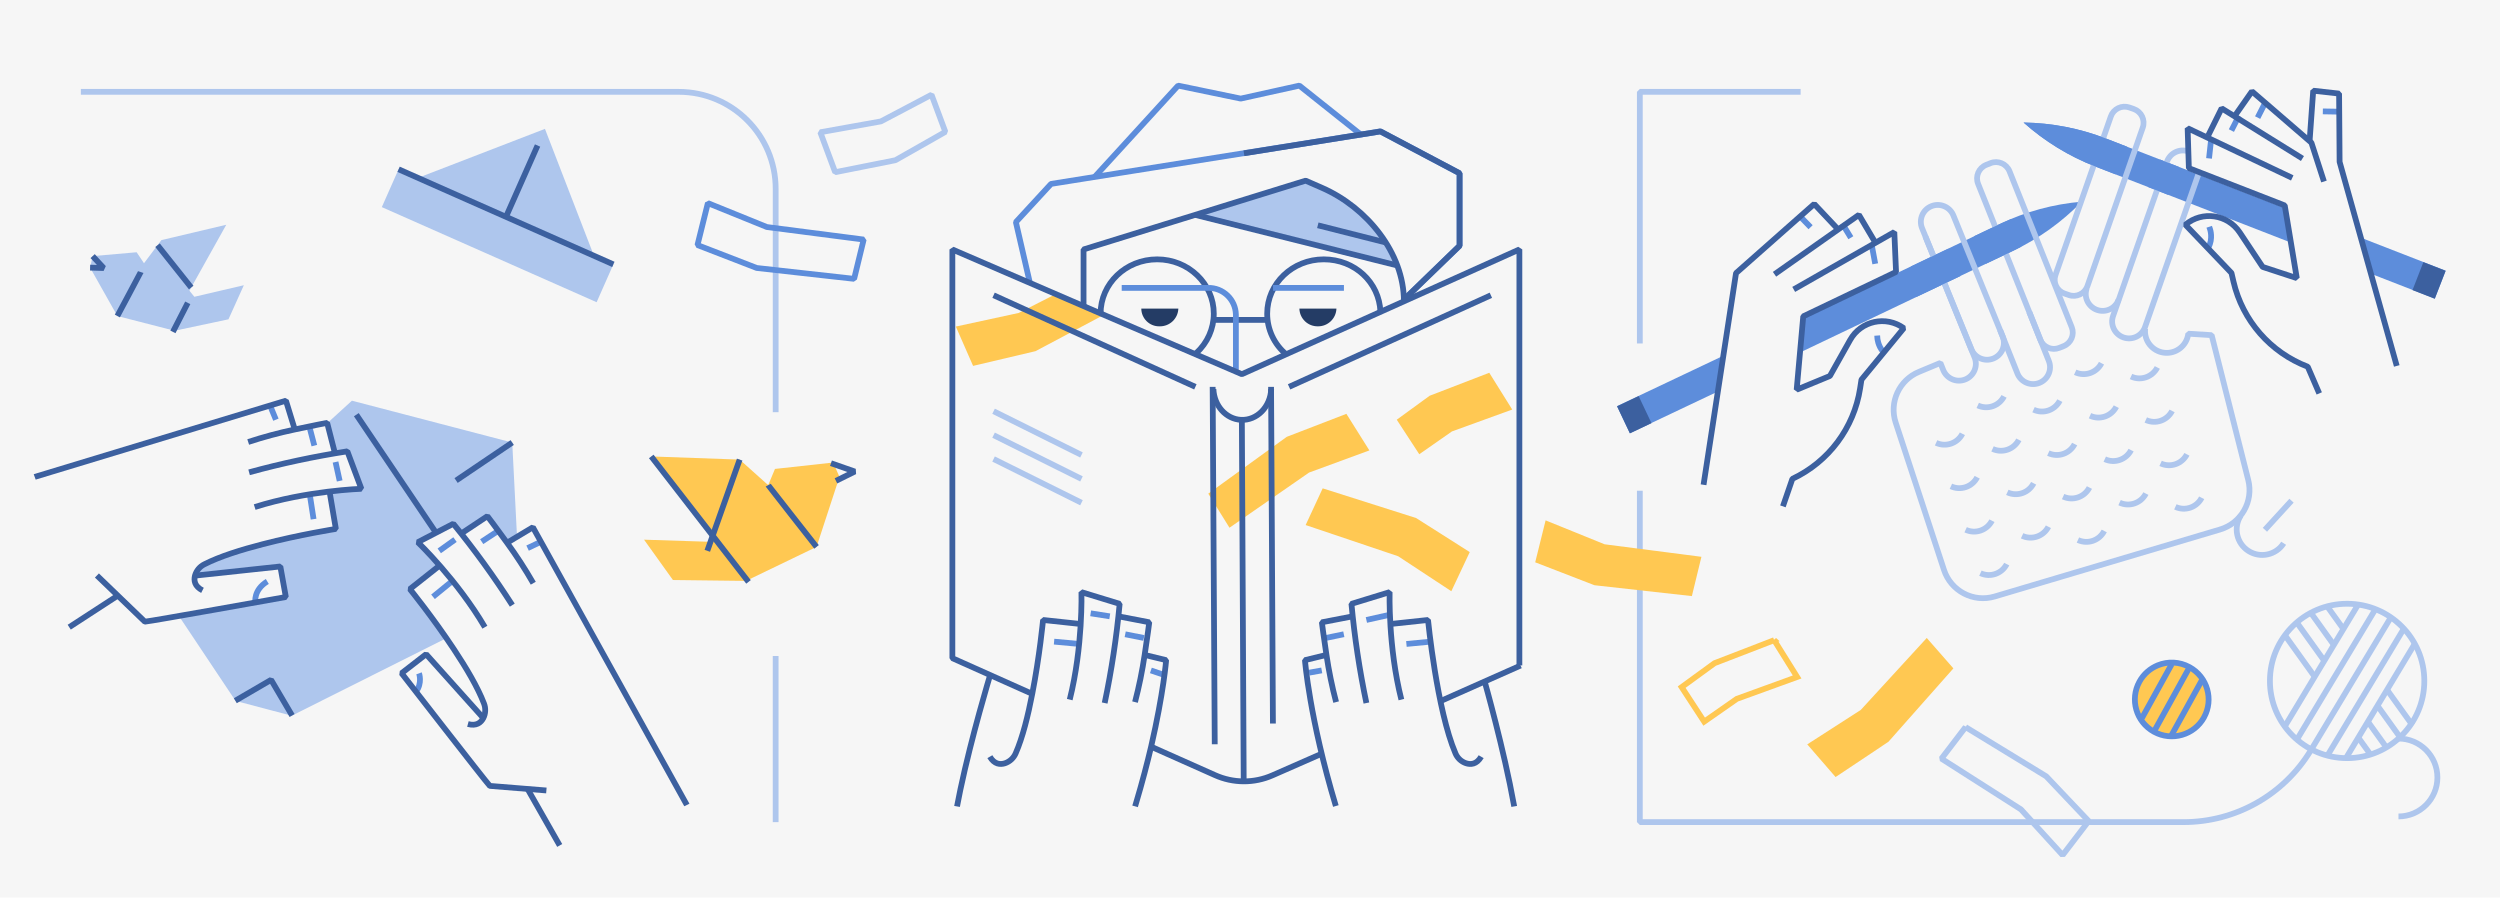 <svg width="649" height="233" viewBox="0 0 649 233" fill="none" xmlns="http://www.w3.org/2000/svg">
<rect width="649" height="233" fill="#F6F6F6"/>
<path d="M609.313 196.814C620.381 196.814 629.353 187.842 629.353 176.774C629.353 165.707 620.381 156.734 609.313 156.734C598.246 156.734 589.273 165.707 589.273 176.774C589.273 187.842 598.246 196.814 609.313 196.814Z" stroke="#AEC6ED" stroke-width="1.5" stroke-linejoin="bevel"/>
<path d="M609.148 196.575L626.978 166.945" stroke="#AEC6ED" stroke-width="1.5" stroke-linejoin="bevel"/>
<path d="M604.359 195.888L624.039 163.188" stroke="#AEC6ED" stroke-width="1.5" stroke-linejoin="bevel"/>
<path d="M620.573 160.421L599.933 194.711C592.943 206.321 580.393 213.421 566.843 213.421H425.703V127.391" stroke="#AEC6ED" stroke-width="1.5" stroke-linejoin="bevel"/>
<path d="M596.445 191.721L616.725 158.031" stroke="#AEC6ED" stroke-width="1.5" stroke-linejoin="bevel"/>
<path d="M593.125 188.586L612.235 156.836" stroke="#AEC6ED" stroke-width="1.5" stroke-linejoin="bevel"/>
<path d="M612.281 191.562L615.381 195.883" stroke="#AEC6ED" stroke-width="1.5" stroke-linejoin="bevel"/>
<path d="M593.164 164.906L600.894 175.686" stroke="#AEC6ED" stroke-width="1.5" stroke-linejoin="bevel"/>
<path d="M614.82 187.5L619.65 194.23" stroke="#AEC6ED" stroke-width="1.5" stroke-linejoin="bevel"/>
<path d="M596.234 161.586L603.384 171.546" stroke="#AEC6ED" stroke-width="1.5" stroke-linejoin="bevel"/>
<path d="M617.195 183.211L623.185 191.561" stroke="#AEC6ED" stroke-width="1.5" stroke-linejoin="bevel"/>
<path d="M599.891 159.086L605.861 167.416" stroke="#AEC6ED" stroke-width="1.5" stroke-linejoin="bevel"/>
<path d="M619.695 179.102L626.245 188.232" stroke="#AEC6ED" stroke-width="1.5" stroke-linejoin="bevel"/>
<path d="M604.273 157.594L608.353 163.284" stroke="#AEC6ED" stroke-width="1.5" stroke-linejoin="bevel"/>
<path d="M622.641 191.727C628.221 191.727 632.751 196.247 632.751 201.837C632.751 207.417 628.231 211.947 622.641 211.947" stroke="#AEC6ED" stroke-width="1.5" stroke-linejoin="bevel"/>
<path d="M425.703 89.164V23.844H467.443" stroke="#AEC6ED" stroke-width="1.5" stroke-linejoin="bevel"/>
<path d="M20.992 23.844H176.182C190.092 23.844 201.362 35.114 201.362 49.024V107.004" stroke="#AEC6ED" stroke-width="1.5" stroke-linejoin="bevel"/>
<path d="M232.433 41.594L216.813 44.704L212.953 34.334L228.683 31.514L241.823 24.594L245.413 34.234L232.443 41.594H232.433Z" stroke="#AEC6ED" stroke-width="1.5" stroke-linecap="square" stroke-linejoin="bevel"/>
<path d="M510.264 188.753L531.198 201.536L542.215 213.154L535.46 221.983L524.641 210.122L503.999 196.948L510.266 188.743L510.264 188.753Z" stroke="#AEC6ED" stroke-width="1.5" stroke-linecap="square" stroke-linejoin="bevel"/>
<path d="M592.83 53.903L546.77 35.983C539.93 33.322 532.66 31.913 525.32 31.812C530.8 36.703 537.11 40.572 543.95 43.233L594.58 62.922L592.83 53.892V53.903Z" fill="#5D8DDB"/>
<path d="M612.867 61.703L615.487 71.063L632.077 77.523L634.897 70.273L612.867 61.703Z" fill="#5D8DDB"/>
<path d="M626.284 75.308L632.062 77.555L634.882 70.304L629.104 68.056L626.284 75.308Z" fill="#3C609F"/>
<path d="M519.313 58.069L468.113 82.509L467.383 91.459L522.643 65.089C529.273 61.939 535.293 57.629 540.403 52.359C533.083 52.979 525.943 54.919 519.313 58.059V58.069Z" fill="#5D8DDB"/>
<path d="M446.961 92.547L419.781 105.437L423.111 112.467L445.471 101.867L446.961 92.547Z" fill="#5D8DDB"/>
<path d="M425.391 102.819L419.789 105.477L423.124 112.506L428.725 109.848L425.391 102.819Z" fill="#3C609F"/>
<path d="M487.375 87.859C487.375 87.859 487.515 89.779 488.885 91.319" stroke="#5D8DDB" stroke-width="1.5" stroke-linecap="square" stroke-linejoin="bevel"/>
<path d="M486.671 67.745L486.031 64.305" stroke="#5D8DDB" stroke-width="1.5" stroke-linecap="square" stroke-linejoin="bevel"/>
<path d="M480.088 61.073L478.648 58.703" stroke="#5D8DDB" stroke-width="1.5" stroke-linecap="square" stroke-linejoin="bevel"/>
<path d="M469.505 58.445L467.805 56.695" stroke="#5D8DDB" stroke-width="1.5" stroke-linecap="square" stroke-linejoin="bevel"/>
<path d="M462.844 131.452L465.304 124.312C474.704 119.892 481.294 111.092 482.884 100.832L483.234 98.562L494.224 85.192C489.604 81.842 483.094 83.272 480.304 88.242L475.044 97.602L466.414 101.162L468.124 82.122L492.214 70.602L491.764 60.242L465.644 75.132" stroke="#3C609F" stroke-width="1.5" stroke-linejoin="bevel"/>
<path d="M460.664 71.203L482.574 55.773L486.564 62.513" stroke="#3C609F" stroke-width="1.5" stroke-linejoin="bevel"/>
<path d="M476.842 59.193L470.972 52.953L450.672 70.903L442.242 125.853" stroke="#3C609F" stroke-width="1.5" stroke-linejoin="bevel"/>
<path d="M553.93 28.301L552.797 27.906C550.821 27.216 548.659 28.258 547.969 30.234L533.605 71.368C532.915 73.344 533.957 75.506 535.933 76.196L537.066 76.592C539.042 77.282 541.204 76.239 541.894 74.263L556.258 33.129C556.948 31.153 555.906 28.991 553.93 28.301Z" stroke="#AEC6ED" stroke-width="1.5" stroke-linejoin="bevel"/>
<path d="M516.744 42.353L515.629 42.798C513.685 43.574 512.738 45.779 513.514 47.723L529.667 88.189C530.443 90.132 532.648 91.079 534.592 90.303L535.706 89.859C537.65 89.083 538.597 86.878 537.821 84.934L521.669 44.468C520.893 42.524 518.688 41.577 516.744 42.353Z" stroke="#AEC6ED" stroke-width="1.5" stroke-linejoin="bevel"/>
<path d="M526.794 80.977L531.874 93.697C532.774 95.947 531.674 98.507 529.424 99.397C527.174 100.297 524.614 99.197 523.724 96.947L519.234 85.707" stroke="#AEC6ED" stroke-width="1.5" stroke-linejoin="bevel"/>
<path d="M517.453 93.077C515.203 93.977 512.643 92.877 511.753 90.627L498.963 59.217C498.063 56.967 499.163 54.407 501.413 53.517C503.663 52.617 506.223 53.717 507.113 55.967L519.903 87.377C520.803 89.627 519.703 92.187 517.453 93.077Z" stroke="#AEC6ED" stroke-width="1.5" stroke-linejoin="bevel"/>
<path d="M549.998 77.757C549.198 80.047 546.698 81.257 544.408 80.457C542.118 79.657 540.908 77.157 541.708 74.867" stroke="#AEC6ED" stroke-width="1.5" stroke-linejoin="bevel"/>
<path d="M570.819 44.899L556.849 84.899C556.049 87.189 553.549 88.399 551.259 87.599C548.969 86.799 547.759 84.299 548.559 82.009L562.529 42.009C563.329 39.719 565.829 38.509 568.119 39.309" stroke="#AEC6ED" stroke-width="1.5" stroke-linejoin="bevel"/>
<path d="M556.886 85.318C556.526 88.408 558.736 91.208 561.826 91.568C564.916 91.928 567.716 89.718 568.076 86.628L574.146 87.008L583.646 124.618C585.046 130.158 581.826 135.818 576.346 137.448L517.826 154.848C512.296 156.498 506.456 153.438 504.656 147.948L492.116 109.698C490.386 104.408 493.016 98.668 498.156 96.538L503.726 94.218L504.466 96.058C505.366 98.308 507.916 99.408 510.166 98.508C512.416 97.608 513.516 95.058 512.616 92.808L499.826 61.398" stroke="#AEC6ED" stroke-width="1.5" stroke-linejoin="bevel"/>
<path d="M552.152 38.075L546.763 35.975C539.923 33.315 532.653 31.905 525.312 31.805C530.793 36.695 537.103 40.565 543.943 43.225L549.203 45.275L552.162 38.075H552.152Z" fill="#5D8DDB"/>
<path d="M565.689 43.348L560.679 41.398L557.719 48.588L562.849 50.588L565.689 43.348Z" fill="#5D8DDB"/>
<path d="M522.073 56.891C520.983 57.331 519.893 57.791 518.833 58.301L512.453 61.331C513.363 63.421 514.573 66.241 515.533 68.481L522.163 65.331C523.043 64.921 523.903 64.481 524.763 64.021L522.083 56.891H522.073Z" fill="#5D8DDB"/>
<path d="M497.466 77.109L508.936 71.659L505.806 64.539L496.086 69.159C496.546 71.609 497.026 74.469 497.466 77.109Z" fill="#5D8DDB"/>
<path d="M510.281 137.522C512.821 138.702 515.831 137.662 517.111 135.172" stroke="#AEC6ED" stroke-width="1.5" stroke-linejoin="bevel"/>
<path d="M514.117 148.795C516.657 149.975 519.667 148.935 520.947 146.445" stroke="#AEC6ED" stroke-width="1.5" stroke-linejoin="bevel"/>
<path d="M506.453 126.241C508.993 127.421 512.003 126.381 513.283 123.891" stroke="#AEC6ED" stroke-width="1.5" stroke-linejoin="bevel"/>
<path d="M502.609 114.959C505.149 116.139 508.159 115.099 509.439 112.609" stroke="#AEC6ED" stroke-width="1.5" stroke-linejoin="bevel"/>
<path d="M521.102 127.811C523.642 128.991 526.652 127.951 527.932 125.461" stroke="#AEC6ED" stroke-width="1.5" stroke-linejoin="bevel"/>
<path d="M524.938 139.092C527.477 140.272 530.488 139.232 531.768 136.742" stroke="#AEC6ED" stroke-width="1.5" stroke-linejoin="bevel"/>
<path d="M517.258 116.53C519.798 117.71 522.808 116.67 524.088 114.18" stroke="#AEC6ED" stroke-width="1.5" stroke-linejoin="bevel"/>
<path d="M513.422 105.248C515.962 106.428 518.972 105.388 520.252 102.898" stroke="#AEC6ED" stroke-width="1.5" stroke-linejoin="bevel"/>
<path d="M535.586 128.913C538.126 130.093 541.136 129.053 542.416 126.562" stroke="#AEC6ED" stroke-width="1.5" stroke-linejoin="bevel"/>
<path d="M539.43 140.186C541.97 141.366 544.98 140.326 546.26 137.836" stroke="#AEC6ED" stroke-width="1.5" stroke-linejoin="bevel"/>
<path d="M531.75 117.631C534.29 118.811 537.3 117.771 538.58 115.281" stroke="#AEC6ED" stroke-width="1.5" stroke-linejoin="bevel"/>
<path d="M527.906 106.35C530.446 107.53 533.456 106.49 534.736 104" stroke="#AEC6ED" stroke-width="1.5" stroke-linejoin="bevel"/>
<path d="M546.398 119.202C548.938 120.382 551.948 119.342 553.228 116.852" stroke="#AEC6ED" stroke-width="1.5" stroke-linejoin="bevel"/>
<path d="M550.242 130.483C552.782 131.663 555.792 130.623 557.072 128.133" stroke="#AEC6ED" stroke-width="1.5" stroke-linejoin="bevel"/>
<path d="M542.562 107.92C545.102 109.1 548.113 108.06 549.393 105.57" stroke="#AEC6ED" stroke-width="1.5" stroke-linejoin="bevel"/>
<path d="M538.719 96.639C541.259 97.819 544.269 96.779 545.549 94.289" stroke="#AEC6ED" stroke-width="1.5" stroke-linejoin="bevel"/>
<path d="M560.891 120.295C563.431 121.475 566.441 120.435 567.721 117.945" stroke="#AEC6ED" stroke-width="1.5" stroke-linejoin="bevel"/>
<path d="M564.727 131.577C567.267 132.757 570.277 131.717 571.557 129.227" stroke="#AEC6ED" stroke-width="1.5" stroke-linejoin="bevel"/>
<path d="M557.047 109.022C559.587 110.202 562.597 109.162 563.877 106.672" stroke="#AEC6ED" stroke-width="1.5" stroke-linejoin="bevel"/>
<path d="M553.211 97.741C555.751 98.921 558.761 97.881 560.041 95.391" stroke="#AEC6ED" stroke-width="1.5" stroke-linejoin="bevel"/>
<path d="M573.547 40.378L573.927 36.898" stroke="#5D8DDB" stroke-width="1.5" stroke-linecap="square" stroke-linejoin="bevel"/>
<path d="M579.609 33.228L580.869 30.758" stroke="#5D8DDB" stroke-width="1.5" stroke-linecap="square" stroke-linejoin="bevel"/>
<path d="M586.422 29.861L587.682 27.391" stroke="#5D8DDB" stroke-width="1.5" stroke-linecap="square" stroke-linejoin="bevel"/>
<path d="M603.758 28.93L606.578 28.98" stroke="#5D8DDB" stroke-width="1.5" stroke-linecap="square" stroke-linejoin="bevel"/>
<path d="M573.75 59.578C573.75 59.578 574.55 61.958 573.32 64.188" stroke="#5D8DDB" stroke-width="1.5" stroke-linecap="square" stroke-linejoin="bevel"/>
<path d="M602.078 102.129L599.088 95.199C589.388 91.499 582.158 83.209 579.808 73.099L579.288 70.859L567.328 58.339C571.688 54.659 578.278 55.589 581.438 60.349L587.378 69.289L596.248 72.199L593.118 53.339L568.228 43.649L567.908 33.289L595.068 46.189" stroke="#3C609F" stroke-width="1.5" stroke-linejoin="bevel"/>
<path d="M573.266 35.145L576.736 28.125L597.716 41.155" stroke="#3C609F" stroke-width="1.5" stroke-linejoin="bevel"/>
<path d="M622.2 94.997L607.36 42.017L607.23 24.297L600.51 23.547L599.57 36.637" stroke="#3C609F" stroke-width="1.5" stroke-linejoin="bevel"/>
<path d="M580.109 30.139L584.609 23.719L600.039 37.039L603.299 47.119" stroke="#3C609F" stroke-width="1.5" stroke-linejoin="bevel"/>
<path d="M592.838 141.032C590.858 144.112 586.748 144.992 583.678 143.012C580.598 141.032 579.718 136.922 581.698 133.852" stroke="#AEC6ED" stroke-width="1.5" stroke-linejoin="bevel"/>
<path d="M587.969 137.527L594.879 129.977" stroke="#AEC6ED" stroke-width="1.5" stroke-linejoin="bevel"/>
<path d="M572.177 186.206C569.619 190.836 563.791 192.52 559.162 189.962C554.532 187.404 552.848 181.577 555.406 176.948C556.504 174.951 558.226 173.504 560.185 172.705C562.768 171.657 565.788 171.744 568.408 173.192C573.038 175.75 574.722 181.577 572.164 186.206H572.177Z" fill="#FFC852" stroke="#5D8DDB" stroke-width="1.5" stroke-linejoin="bevel"/>
<path d="M556.047 186.419L563.783 172.406" stroke="#5D8DDB" stroke-width="1.5" stroke-linejoin="bevel"/>
<path d="M559.219 189.838L568.315 173.367" stroke="#5D8DDB" stroke-width="1.5" stroke-linejoin="bevel"/>
<path d="M563.391 191.471L571.951 175.961" stroke="#5D8DDB" stroke-width="1.5" stroke-linejoin="bevel"/>
<path d="M106.328 152.796L114.048 146.676C110.768 142.926 108.368 140.626 108.368 140.626L117.587 135.836C118.277 136.676 118.938 137.546 119.618 138.396L126.438 133.866C126.438 133.866 128.777 136.926 131.537 140.766C131.537 140.766 131.537 140.776 131.548 140.786V140.746L134.208 139.156L132.977 114.886L91.358 104.016L84.948 109.866L86.957 117.696C88.028 117.516 89.097 117.316 90.177 117.156L93.817 126.886C93.817 126.886 90.498 126.986 85.547 127.586L87.198 137.296C87.198 137.296 77.808 138.766 68.198 141.266C62.678 142.686 57.028 144.446 53.047 146.486C52.778 146.616 52.538 146.786 52.307 146.956L50.627 149.426L72.787 147.046L74.218 154.976C74.218 154.976 57.278 158.016 46.438 159.906L61.157 181.956L75.718 185.806L115.928 165.646C111.058 158.566 106.358 152.786 106.358 152.786L106.328 152.796Z" fill="#AEC6ED"/>
<path d="M108.782 174.797C108.782 174.797 109.702 177.297 107.992 179.587" stroke="#5D8DDB" stroke-width="1.5" stroke-linejoin="bevel"/>
<path d="M112.406 154.929L117.476 150.789" stroke="#5D8DDB" stroke-width="1.5" stroke-linejoin="bevel"/>
<path d="M114.031 143.008L118.121 140.078" stroke="#5D8DDB" stroke-width="1.5" stroke-linejoin="bevel"/>
<path d="M125.047 140.616L129.177 137.906" stroke="#5D8DDB" stroke-width="1.5" stroke-linejoin="bevel"/>
<path d="M136.961 142.291L140.281 140.711" stroke="#5D8DDB" stroke-width="1.5" stroke-linejoin="bevel"/>
<path d="M114.286 146.688L106.406 152.927C106.406 152.927 112.396 160.308 117.866 168.598C121.016 173.348 124.036 178.427 125.636 182.617C126.126 183.857 126.066 185.237 125.466 186.427C124.856 187.577 123.706 188.568 121.466 187.958" stroke="#3C609F" stroke-width="1.5" stroke-linejoin="bevel"/>
<path d="M125.881 162.819C118.701 150.579 108.461 140.759 108.461 140.759L117.681 135.969C123.181 142.709 128.291 149.759 132.991 157.089" stroke="#3C609F" stroke-width="1.5" stroke-linejoin="bevel"/>
<path d="M119.648 138.57L126.528 134C126.528 134 128.868 137.06 131.628 140.9C134.088 144.28 136.358 147.78 138.438 151.4" stroke="#3C609F" stroke-width="1.5" stroke-linejoin="bevel"/>
<path d="M131.648 140.883L138.338 136.883C138.338 136.883 178.168 208.693 178.308 208.973" stroke="#3C609F" stroke-width="1.5" stroke-linejoin="bevel"/>
<path d="M125.49 186.428L110.62 169.828L104.25 174.768C104.25 174.768 126.14 202.968 127.16 204.018L141.84 205.208" stroke="#3C609F" stroke-width="1.5" stroke-linejoin="bevel"/>
<path d="M66.291 156.405C66.291 156.405 65.711 153.185 69.391 150.945" stroke="#5D8DDB" stroke-width="1.5" stroke-linejoin="bevel"/>
<path d="M81.406 134.775L80.406 128.305" stroke="#5D8DDB" stroke-width="1.5" stroke-linejoin="bevel"/>
<path d="M88.182 124.847L87.102 119.938" stroke="#5D8DDB" stroke-width="1.5" stroke-linejoin="bevel"/>
<path d="M81.602 115.686L80.352 110.906" stroke="#5D8DDB" stroke-width="1.5" stroke-linejoin="bevel"/>
<path d="M71.627 108.952L70.227 105.562" stroke="#5D8DDB" stroke-width="1.5" stroke-linejoin="bevel"/>
<path d="M85.514 127.398L87.194 137.308C87.194 137.308 77.804 138.778 68.194 141.278C62.674 142.698 57.024 144.458 53.044 146.498C51.854 147.088 50.974 148.158 50.614 149.438C50.294 150.698 50.494 152.208 52.564 153.258" stroke="#3C609F" stroke-width="1.5" stroke-linejoin="bevel"/>
<path d="M66.114 131.634C79.634 127.344 93.814 126.894 93.814 126.894L90.174 117.164C81.574 118.494 73.054 120.314 64.664 122.614" stroke="#3C609F" stroke-width="1.5" stroke-linejoin="bevel"/>
<path d="M86.98 117.773L84.93 109.773C84.93 109.773 81.14 110.483 76.52 111.493C72.44 112.353 68.4 113.443 64.43 114.743" stroke="#3C609F" stroke-width="1.5" stroke-linejoin="bevel"/>
<path d="M76.518 111.466L74.228 104.016C74.228 104.016 9.308 123.696 9.008 123.806" stroke="#3C609F" stroke-width="1.5" stroke-linejoin="bevel"/>
<path d="M50.616 149.435L72.776 147.055L74.206 154.985C74.206 154.985 39.066 161.295 37.606 161.385L25.156 149.395" stroke="#3C609F" stroke-width="1.5" stroke-linejoin="bevel"/>
<path d="M92.5 107.656L113.2 138.316" stroke="#3C609F" stroke-width="1.5" stroke-linejoin="bevel"/>
<path d="M132.978 114.883L118.398 124.743" stroke="#3C609F" stroke-width="1.5" stroke-linejoin="bevel"/>
<path d="M61.086 181.902L70.376 176.492L75.826 185.752" stroke="#3C609F" stroke-width="1.5" stroke-linejoin="bevel"/>
<path d="M63.301 74.044L59.311 82.894L45.321 85.864L30.471 82.044L23.391 69.474L24.051 66.484L35.471 65.484L37.381 68.334L41.891 62.334L58.741 58.344L49.171 75.474L50.461 77.044L63.301 74.044Z" fill="#AEC6ED"/>
<path d="M48.743 78.617L44.883 86.157" stroke="#3C609F" stroke-width="1.5" stroke-linejoin="bevel"/>
<path d="M49.638 74.646L40.898 63.656" stroke="#3C609F" stroke-width="1.5" stroke-linejoin="bevel"/>
<path d="M36.539 70.625C36.489 70.775 30.469 82.035 30.469 82.035" stroke="#3C609F" stroke-width="1.5" stroke-linejoin="bevel"/>
<path d="M24.051 66.484L26.921 69.584L23.391 69.474" stroke="#3C609F" stroke-width="1.5" stroke-linejoin="bevel"/>
<path d="M167.195 140.102L174.695 150.572L193.665 150.802L211.975 141.972L217.925 123.802L216.295 120.072L201.185 121.732L199.425 125.942L192.015 119.312L169.065 118.492L185.325 139.472L184.685 140.662L167.195 140.102Z" fill="#FFC852"/>
<path d="M169.062 118.492L194.312 151.062" stroke="#3C609F" stroke-width="1.5" stroke-linejoin="bevel"/>
<path d="M183.617 142.993L192.017 119.312" stroke="#3C609F" stroke-width="1.5" stroke-linejoin="bevel"/>
<path d="M199.422 125.945C199.522 126.125 211.972 141.975 211.972 141.975" stroke="#3C609F" stroke-width="1.5" stroke-linejoin="bevel"/>
<path d="M215.719 120.25L221.909 122.41L217.009 124.83" stroke="#3C609F" stroke-width="1.5" stroke-linejoin="bevel"/>
<path d="M107.789 46.453L141.469 33.453L154.469 67.123L107.789 46.453Z" fill="#AEC6ED"/>
<path d="M159.236 68.616L103.477 43.93L99.121 53.769L154.881 78.455L159.236 68.616Z" fill="#AEC6ED"/>
<path d="M103.469 43.945L159.229 68.635" stroke="#3C609F" stroke-width="1.5" stroke-linejoin="bevel"/>
<path d="M139.552 37.773L131.352 56.293" stroke="#3C609F" stroke-width="1.5" stroke-linejoin="bevel"/>
<path d="M145.301 219.48L136.961 204.82" stroke="#3C609F" stroke-width="1.5" stroke-linejoin="bevel"/>
<path d="M273.641 166.57L280.151 167.17" stroke="#5D8DDB" stroke-width="1.5" stroke-linejoin="bevel"/>
<path d="M283.133 159.219L288.093 159.999" stroke="#5D8DDB" stroke-width="1.5" stroke-linejoin="bevel"/>
<path d="M292.102 164.656L296.942 165.616" stroke="#5D8DDB" stroke-width="1.5" stroke-linejoin="bevel"/>
<path d="M298.766 174.039L302.236 175.229" stroke="#5D8DDB" stroke-width="1.5" stroke-linejoin="bevel"/>
<path d="M343.126 174.039L339.836 174.629" stroke="#5D8DDB" stroke-width="1.5" stroke-linejoin="bevel"/>
<path d="M344.195 165.608L348.855 164.648" stroke="#5D8DDB" stroke-width="1.5" stroke-linejoin="bevel"/>
<path d="M354.711 160.944L360.741 159.594" stroke="#5D8DDB" stroke-width="1.5" stroke-linejoin="bevel"/>
<path d="M365.102 167.17L371.382 166.57" stroke="#5D8DDB" stroke-width="1.5" stroke-linejoin="bevel"/>
<path d="M313.672 128.15L334.042 113.4L349.522 107.43L355.492 116.93L339.842 122.67L319.172 137L313.682 128.16L313.672 128.15Z" fill="#FFC852"/>
<path d="M343.365 126.773L367.625 134.483L381.545 143.323L376.765 153.483L362.965 144.403L338.945 136.303L343.365 126.783V126.773Z" fill="#FFC852"/>
<path d="M507.104 173.507L490.234 192.567L476.514 201.717L469.164 193.237L483.054 184.297L500.184 165.617L507.104 173.517V173.507Z" fill="#FFC852"/>
<path d="M439.209 154.746L413.919 151.926L398.539 145.976L401.239 135.086L416.549 141.296L441.689 144.546L439.209 154.746Z" fill="#FFC852"/>
<path d="M221.732 72.387L196.443 69.567L181.062 63.617L183.762 52.727L199.073 58.937L224.213 62.187L221.732 72.387Z" stroke="#5D8DDB" stroke-width="1.5" stroke-linecap="square" stroke-linejoin="bevel"/>
<path d="M386.614 96.768L371.134 102.738L362.594 108.958L368.444 117.918L376.924 111.998L392.574 106.318L386.604 96.758L386.614 96.768Z" fill="#FFC852"/>
<path d="M460.575 166.19L445.095 172.16L436.555 178.38L442.405 187.34L450.885 181.42L466.535 175.74L460.565 166.18L460.575 166.19Z" stroke="#FFC852" stroke-width="1.5"/>
<path d="M338.28 47.133L310.32 55.793L362.6 68.883C362.6 68.883 356.92 51.263 338.28 47.133Z" fill="#AEC6ED"/>
<path d="M285.711 81.428C285.711 73.598 292.281 67.328 300.401 67.328C308.521 67.328 315.101 73.658 315.101 81.428C315.101 85.318 313.441 89.028 310.561 91.648" stroke="#3C609F" stroke-width="1.5" stroke-linejoin="bevel"/>
<path d="M333.921 92.008C330.781 89.398 328.961 85.518 328.961 81.428C328.961 73.598 335.531 67.328 343.651 67.328C351.771 67.328 358.051 73.358 358.351 80.888" stroke="#3C609F" stroke-width="1.5" stroke-linejoin="bevel"/>
<path d="M322.383 108.438L322.863 202.827" stroke="#3C609F" stroke-width="1.5" stroke-linejoin="bevel"/>
<path d="M314.805 100.43L315.345 193.21" stroke="#3C609F" stroke-width="1.5" stroke-linejoin="bevel"/>
<path d="M329.969 100.43L330.449 187.83" stroke="#3C609F" stroke-width="1.5" stroke-linejoin="bevel"/>
<path d="M315.102 83.047H329.022" stroke="#3C609F" stroke-width="1.5" stroke-linejoin="bevel"/>
<path d="M330.484 74.734H348.884" stroke="#5D8DDB" stroke-width="1.5" stroke-linejoin="bevel"/>
<path d="M301.061 84.717C303.661 84.747 305.801 82.707 305.901 80.117H296.281C296.301 82.677 298.401 84.747 300.961 84.717C300.991 84.717 301.021 84.717 301.061 84.717Z" fill="#243C65"/>
<path d="M342.1 84.717C344.7 84.757 346.85 82.707 346.94 80.117H337.32C337.39 82.697 339.51 84.747 342.1 84.717Z" fill="#243C65"/>
<path d="M330 101C329.821 105.612 326.322 109.181 322.186 108.993C318.289 108.804 315.169 105.335 315 101" stroke="#3C609F" stroke-width="1.5" stroke-linejoin="bevel"/>
<path d="M334.641 100.428L387.031 76.648" stroke="#3C609F" stroke-width="1.5" stroke-linejoin="bevel"/>
<path d="M267.359 73.427L263.719 57.657L272.859 47.737L358.349 34.117L378.899 44.987V63.807L364.439 77.807" stroke="#5D8DDB" stroke-width="1.5" stroke-linejoin="bevel"/>
<path d="M281.289 79.458V64.758L338.939 46.898L343.189 48.758C354.839 53.838 364.459 65.668 364.459 78.208" stroke="#3C609F" stroke-width="1.5" stroke-linejoin="bevel"/>
<path d="M284.156 45.947L305.836 22.227L322.086 25.597L337.316 22.227L353.516 35.127" stroke="#5D8DDB" stroke-width="1.5" stroke-linejoin="bevel"/>
<path d="M360.742 162.015L370.712 160.945C370.712 160.945 373.032 184.385 377.842 195.585C378.342 196.775 379.322 197.705 380.542 198.125C381.782 198.545 383.332 198.465 384.512 196.435" stroke="#3C609F" stroke-width="1.5" stroke-linejoin="bevel"/>
<path d="M363.796 181.619C360.326 167.879 360.746 153.719 360.746 153.719L350.836 156.759C351.636 165.409 352.936 174.009 354.716 182.509" stroke="#3C609F" stroke-width="1.5" stroke-linejoin="bevel"/>
<path d="M351.256 159.984L343.156 161.544C343.156 161.544 343.636 165.364 344.346 170.024C344.956 174.144 345.796 178.234 346.856 182.264" stroke="#3C609F" stroke-width="1.5" stroke-linejoin="bevel"/>
<path d="M344.316 170.023L338.766 171.373C338.766 171.373 339.906 186.343 346.786 209.243" stroke="#3C609F" stroke-width="1.5" stroke-linejoin="bevel"/>
<path d="M274.063 76.344L264.443 81.244L248.133 84.774L252.613 94.984L268.813 91.164L286.613 81.714L274.063 76.344Z" fill="#FFC852"/>
<path d="M310.32 100.428L257.93 76.648" stroke="#3C609F" stroke-width="1.5" stroke-linejoin="bevel"/>
<path d="M280.75 118.108L257.93 106.758" stroke="#AEC6ED" stroke-width="1.5" stroke-linejoin="bevel"/>
<path d="M280.75 124.329L257.93 112.969" stroke="#AEC6ED" stroke-width="1.5" stroke-linejoin="bevel"/>
<path d="M280.75 130.514L257.93 119.164" stroke="#AEC6ED" stroke-width="1.5" stroke-linejoin="bevel"/>
<path d="M310.32 55.797L362.6 68.887" stroke="#3C609F" stroke-width="1.5" stroke-linejoin="bevel"/>
<path d="M320.835 96.006V81.666C320.755 77.756 317.515 74.656 313.605 74.736H291.195" stroke="#5D8DDB" stroke-width="1.5" stroke-linejoin="bevel"/>
<path d="M342.102 58.484L359.792 62.964" stroke="#3C609F" stroke-width="1.5" stroke-linejoin="bevel"/>
<path d="M267.964 180.13L247.234 170.86V64.76L285.704 81.37L322.384 97.14L394.434 64.75V172.73" stroke="#3C609F" stroke-width="1.5" stroke-linejoin="bevel"/>
<path d="M343.124 195.657L330.334 201.277C325.574 203.377 320.144 203.357 315.394 201.217L298.734 193.797" stroke="#3C609F" stroke-width="1.5" stroke-linejoin="bevel"/>
<path d="M394.741 172.773L373.891 182.033" stroke="#3C609F" stroke-width="1.5" stroke-linejoin="bevel"/>
<path d="M385.414 176.898C385.414 176.898 390.464 194.688 393.024 209.008L393.084 209.348" stroke="#3C609F" stroke-width="1.5" stroke-linejoin="bevel"/>
<path d="M280.749 162.015L270.779 160.945C270.779 160.945 269.879 170.395 267.969 180.125C266.889 185.715 265.479 191.445 263.679 195.545C263.159 196.765 262.149 197.715 260.889 198.145C259.649 198.535 258.139 198.435 256.969 196.435" stroke="#3C609F" stroke-width="1.5" stroke-linejoin="bevel"/>
<path d="M277.703 181.619C281.163 167.879 280.743 153.719 280.743 153.719L290.663 156.759C289.863 165.409 288.563 174.009 286.773 182.509" stroke="#3C609F" stroke-width="1.5" stroke-linejoin="bevel"/>
<path d="M290.25 159.984L298.35 161.544C298.35 161.544 297.87 165.364 297.15 170.024C296.54 174.144 295.7 178.234 294.65 182.264" stroke="#3C609F" stroke-width="1.5" stroke-linejoin="bevel"/>
<path d="M297.174 170.023L302.734 171.373C302.734 171.373 302.064 179.853 298.844 193.783C297.814 198.153 296.534 203.063 294.934 208.433C294.844 208.733 294.754 209.023 294.664 209.333" stroke="#3C609F" stroke-width="1.5" stroke-linejoin="bevel"/>
<path d="M256.975 175.469C256.975 175.469 252.255 191.049 249.325 204.939C249.005 206.439 248.705 207.919 248.445 209.349" stroke="#3C609F" stroke-width="1.5" stroke-linejoin="bevel"/>
<path d="M322.93 39.789L358.36 34.109L378.91 44.979V63.799L364.45 77.799" stroke="#3C609F" stroke-width="1.5" stroke-linejoin="bevel"/>
<path d="M201.359 170.289V213.419" stroke="#AEC6ED" stroke-width="1.5" stroke-linejoin="bevel"/>
<path d="M17.969 162.818L30.469 154.688" stroke="#3C609F" stroke-width="1.5" stroke-linejoin="bevel"/>
</svg>
